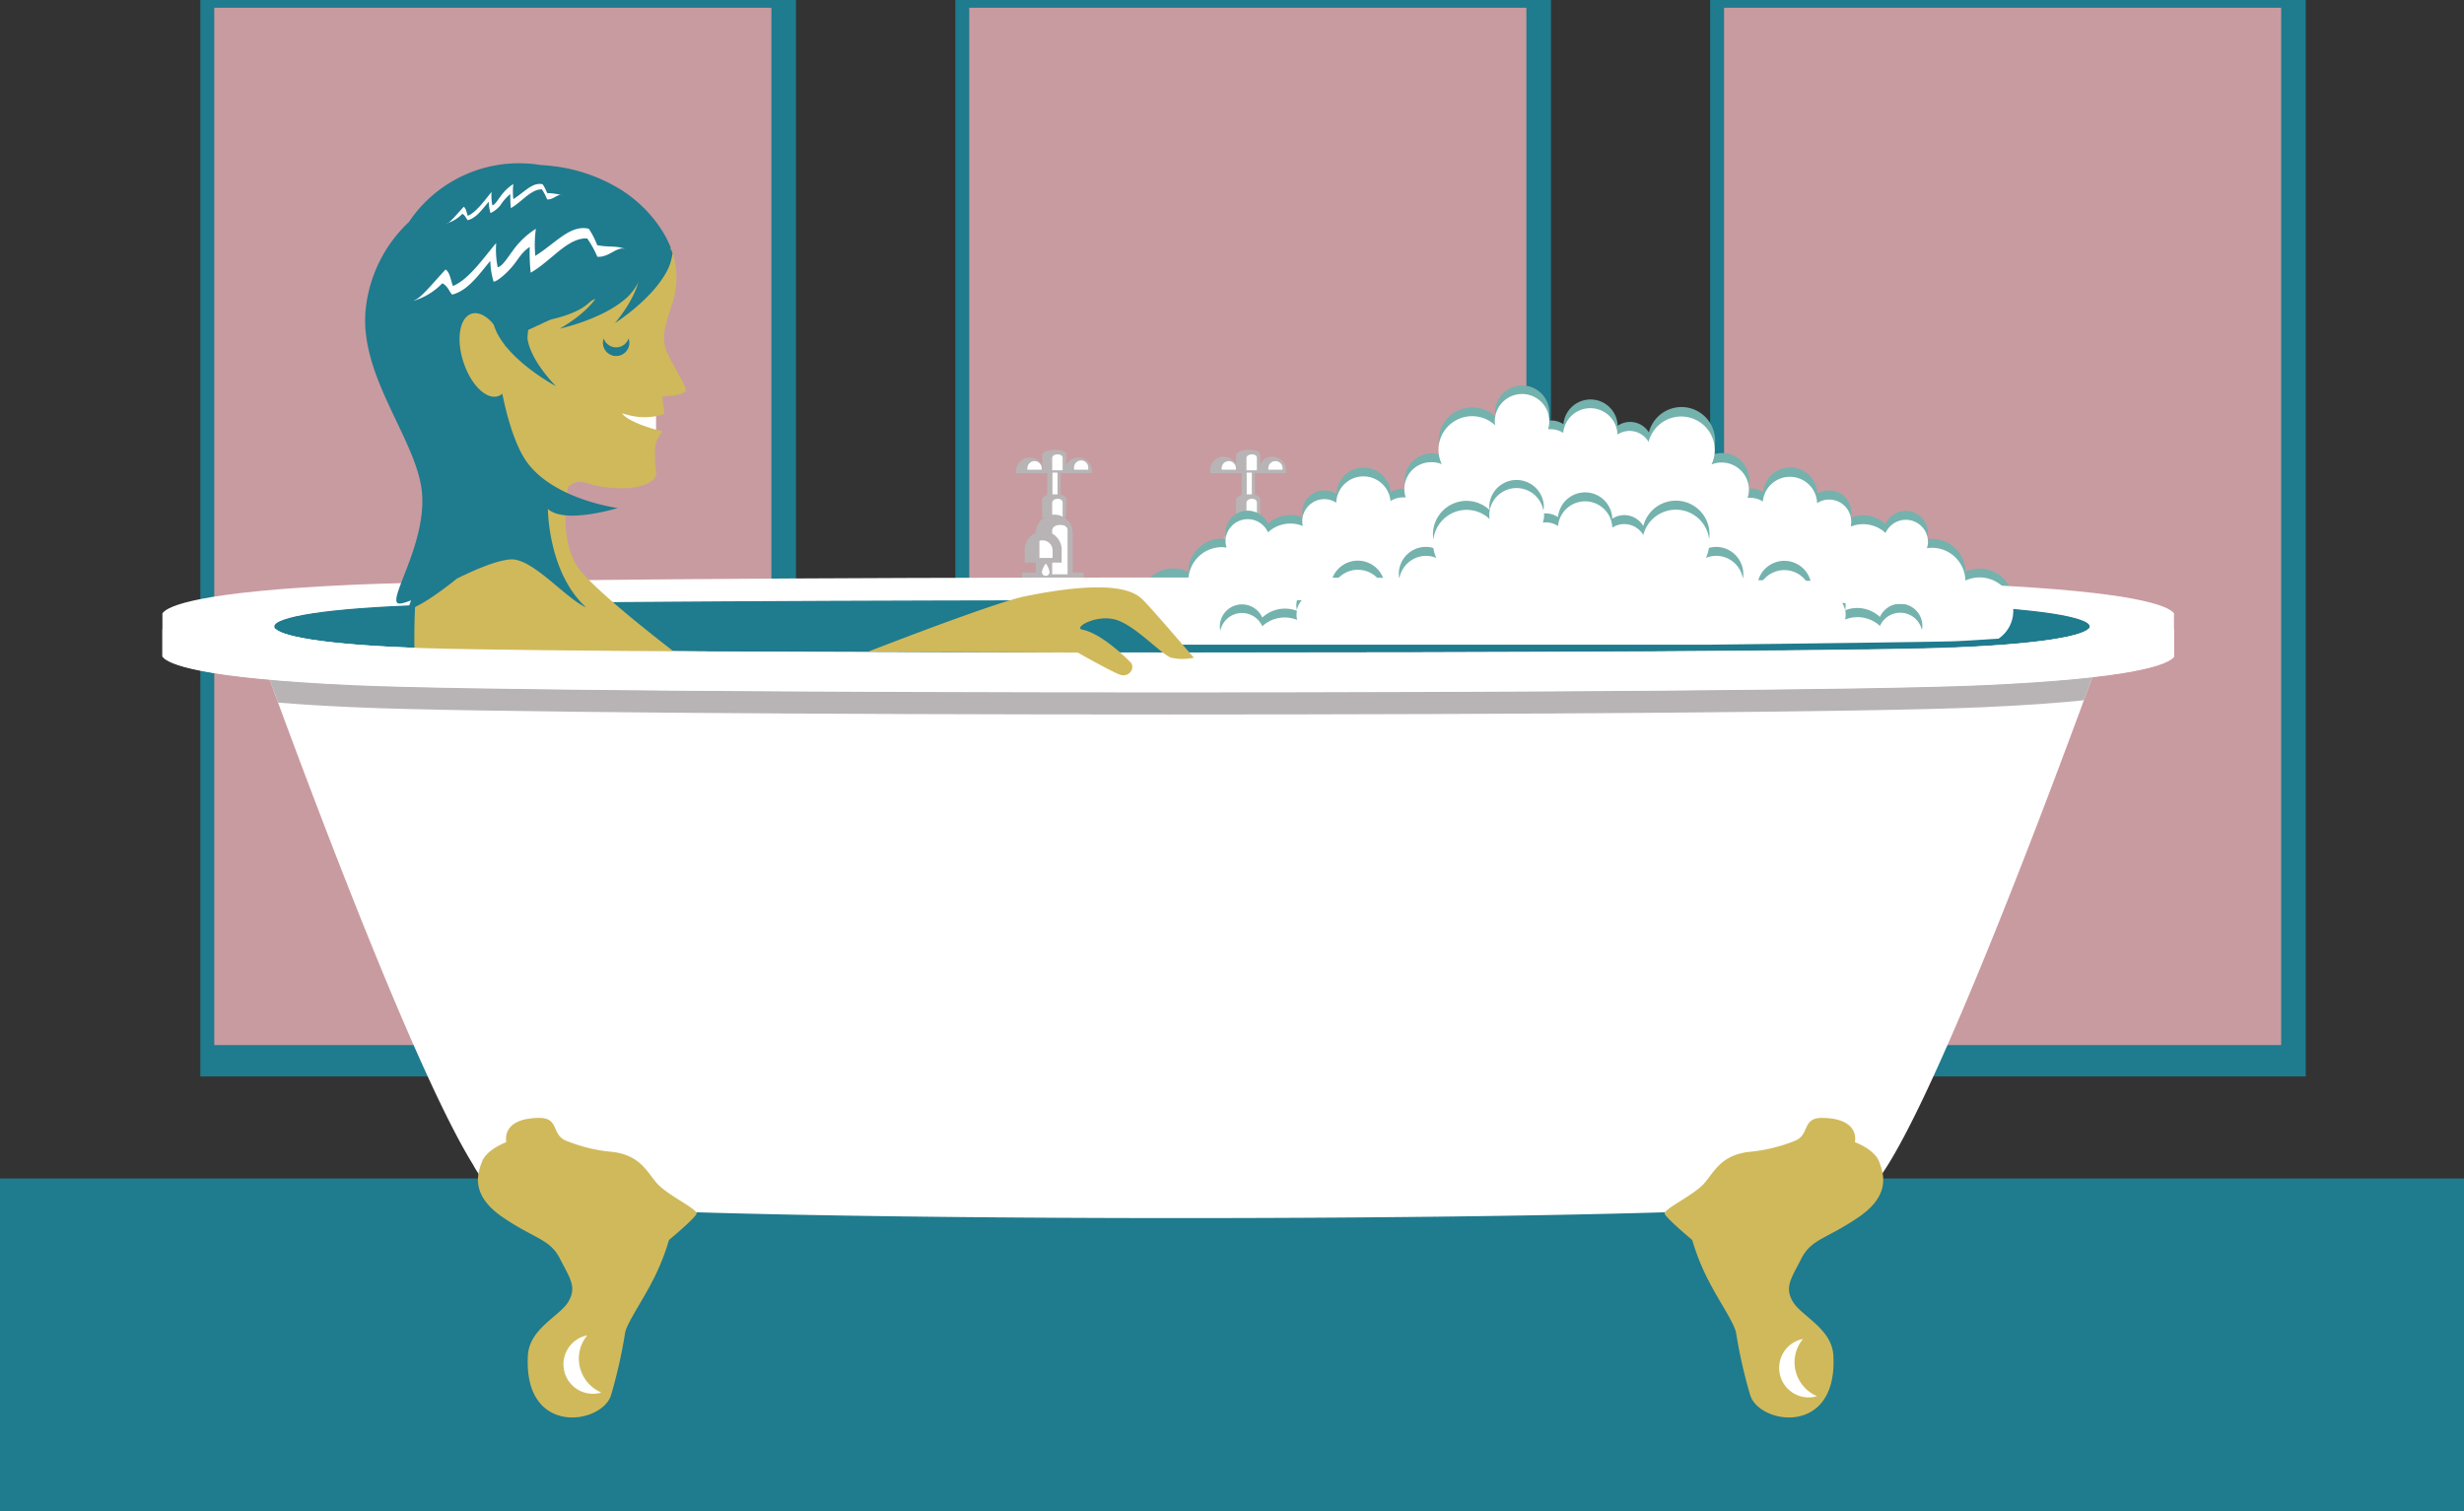 <svg xmlns="http://www.w3.org/2000/svg" viewBox="0 0 387.75 237.84"><rect x="0" y="0" width="387.75" height="237.84" fill="#333333" stroke="none"/><defs><style>.cls-1{fill:#1f7b8e;}.cls-2{fill:#c89ba0;}.cls-3{fill:#fff;}.cls-4{fill:#b8b4b5;}.cls-5{fill:#d0b95b;}.cls-6{fill:#74b2ad;}</style></defs><g id="Layer_2" data-name="Layer 2"><g id="Text"><rect class="cls-1" y="185.44" width="387.75" height="52.39"/><rect class="cls-1" x="269.12" width="93.73" height="169.39"/><rect class="cls-2" x="271.31" y="1.22" width="87.67" height="163.23"/><rect class="cls-1" x="150.34" width="93.73" height="169.39"/><rect class="cls-2" x="152.53" y="1.22" width="87.67" height="163.23"/><rect class="cls-1" x="31.53" width="93.73" height="169.39"/><rect class="cls-2" x="33.72" y="1.22" width="87.67" height="163.23"/><path class="cls-3" d="M37.72,93.91S62.5,164,74.42,183.23a17.77,17.77,0,0,0,4.36,5.29c6.36,4.21,207.65,4.21,214,0,1.27-.84,2.74-2.68,4.36-5.29,11.92-19.24,36.7-89.32,36.7-89.32Z"/><path class="cls-4" d="M43.76,110.56c3.4.28,7.42.53,12.17.74,34.34,1.51,221.51,1.51,255.84,0,6.78-.3,12.06-.68,16.18-1.11,3.57-9.69,5.91-16.28,5.91-16.28l-296.27,0Z"/><path class="cls-1" d="M67.09,95.12c31.92-1,205.91-1,237.83,0s31.92,5.88,0,6.83S99,102.89,67.09,102,35.17,96.07,67.09,95.12Z"/><path class="cls-4" d="M164.13,74.46a2.3,2.3,0,0,0,.05-.45,2.15,2.15,0,0,0-4.29,0,2.3,2.3,0,0,0,.05.45Z"/><path class="cls-4" d="M171.78,74.46a2.3,2.3,0,0,0,.05-.45,2.15,2.15,0,0,0-4.29,0,2.3,2.3,0,0,0,.05.45Z"/><path class="cls-3" d="M163.92,73.91a1.64,1.64,0,0,0,0-.23,1.12,1.12,0,0,0-2.24,0,.85.85,0,0,0,0,.23Z"/><path class="cls-3" d="M171.25,73.91a.86.86,0,0,0,0-.23,1.12,1.12,0,1,0-2.23,0,1.64,1.64,0,0,0,0,.23Z"/><path class="cls-4" d="M167.73,81.44H164V78.52s.16-.75,2-.75,1.81.75,1.81.75Z"/><path class="cls-4" d="M167.73,74.46H164V71.54s.16-.75,2-.75,1.81.75,1.81.75Z"/><rect class="cls-4" x="164.81" y="74.28" width="2.08" height="3.79"/><rect class="cls-3" x="165.62" y="74.37" width="0.8" height="3.42"/><rect class="cls-4" x="160.83" y="90.09" width="9.71" height="0.79"/><path class="cls-3" d="M167.22,74h-1.64V72s.07-.5.85-.5.79.5.79.5Z"/><path class="cls-3" d="M167.22,81.27h-1.64V79.06s.07-.57.85-.57.79.57.79.57Z"/><path class="cls-4" d="M168.81,90.88V83.72a2.91,2.91,0,0,0-5.81,0v7.16Z"/><path class="cls-3" d="M166.84,82.6c-1.16,0-1.26.77-1.26.77v7H168v-7S168,82.6,166.84,82.6Z"/><path class="cls-4" d="M167.07,88.53V86.34a2.91,2.91,0,0,0-5.81,0v2.19Z"/><path class="cls-3" d="M165.64,87.8V86.61a1.58,1.58,0,1,0-3.16,0V87.8Z"/><path class="cls-3" d="M165.15,89.91a.6.6,0,1,1-1.18,0,3.67,3.67,0,0,1,.61-1.25A3.77,3.77,0,0,1,165.15,89.91Z"/><rect class="cls-4" x="162.13" y="84.87" width="1.44" height="3.19"/><path class="cls-4" d="M194.71,74.46a2.28,2.28,0,0,0,0-.45,2.14,2.14,0,1,0-4.28,0,2.28,2.28,0,0,0,0,.45Z"/><path class="cls-4" d="M202.36,74.46a2.28,2.28,0,0,0,0-.45,2.14,2.14,0,0,0-4.28,0,2.28,2.28,0,0,0,0,.45Z"/><path class="cls-3" d="M194.49,73.91a.85.85,0,0,0,0-.23,1.12,1.12,0,0,0-2.24,0,1.64,1.64,0,0,0,0,.23Z"/><path class="cls-3" d="M201.83,73.91a1.64,1.64,0,0,0,0-.23,1.12,1.12,0,1,0-2.24,0,.85.85,0,0,0,0,.23Z"/><path class="cls-4" d="M198.3,81.44h-3.77V78.52s.17-.75,2-.75,1.8.75,1.8.75Z"/><path class="cls-4" d="M198.3,74.46h-3.77V71.54s.17-.75,2-.75,1.8.75,1.8.75Z"/><rect class="cls-4" x="195.39" y="74.28" width="2.08" height="3.79"/><rect class="cls-3" x="196.19" y="74.37" width="0.8" height="3.42"/><rect class="cls-4" x="191.41" y="90.09" width="9.71" height="0.79"/><path class="cls-3" d="M197.79,74h-1.64V72s.07-.5.86-.5.78.5.78.5Z"/><path class="cls-3" d="M197.79,81.27h-1.64V79.06s.07-.57.86-.57.78.57.78.57Z"/><path class="cls-4" d="M199.39,90.88V83.72a2.91,2.91,0,0,0-5.81,0v7.16Z"/><path class="cls-3" d="M197.42,82.6c-1.16,0-1.27.77-1.27.77v7h2.43v-7S198.58,82.6,197.42,82.6Z"/><path class="cls-4" d="M197.64,88.53V86.34a2.91,2.91,0,0,0-5.81,0v2.19Z"/><path class="cls-3" d="M196.21,87.8V86.61a1.58,1.58,0,0,0-3.16,0V87.8Z"/><rect class="cls-4" x="192.71" y="84.87" width="1.43" height="3.19"/><path class="cls-5" d="M79.68,179.73s-3.06,1.09-3.83,3.07-1.78,5.3,3.26,8.74,7.4,3.39,9,6.51,2.68,4.47,1.34,6.77-6.15,4.21-6.38,8.49c-.71,12.76,11.61,10.85,13.08,6.25a78,78,0,0,0,2.23-9.89c.39-1.66,2.69-4.92,4.41-8.3a35.88,35.88,0,0,0,2.49-6.25s4.15-3.45,4.34-4.15-4.66-2.94-6.26-4.79-2.61-4.34-6.89-4.91a25.16,25.16,0,0,1-7.28-1.73c-2.49-.89-1.08-3.67-4.4-3.63C78.73,176,79.68,179.73,79.68,179.73Z"/><path class="cls-5" d="M291.89,179.73s3.07,1.09,3.83,3.07,1.79,5.3-3.25,8.74-7.41,3.39-9,6.51-2.68,4.47-1.34,6.77,6.14,4.21,6.38,8.49c.7,12.76-11.62,10.85-13.08,6.25a78.57,78.57,0,0,1-2.24-9.89c-.38-1.66-2.68-4.92-4.4-8.3a34.93,34.93,0,0,1-2.49-6.25s-4.15-3.45-4.34-4.15,4.66-2.94,6.25-4.79,2.62-4.34,6.89-4.91a25.16,25.16,0,0,0,7.28-1.73c2.49-.89,1.09-3.67,4.41-3.63C292.85,176,291.89,179.73,291.89,179.73Z"/><path class="cls-3" d="M91.09,213.78a5.78,5.78,0,0,1,1.32-3.65,4.64,4.64,0,1,0,2.22,9A5.83,5.83,0,0,1,91.09,213.78Z"/><path class="cls-3" d="M282.4,214.35a5.78,5.78,0,0,1,1.32-3.65,4.64,4.64,0,1,0,2.22,9A5.83,5.83,0,0,1,282.4,214.35Z"/><path class="cls-6" d="M316.84,94.77a5.3,5.3,0,0,0-5.3-5.29,5.36,5.36,0,0,0-2.23.5A5.28,5.28,0,0,0,304,84.79a6.68,6.68,0,0,0-.77.07,3.41,3.41,0,0,0,.17-1,3.49,3.49,0,0,0-6.68-1.39,5.19,5.19,0,0,0-5.49-1,3.33,3.33,0,0,0,.09-.78A3.48,3.48,0,0,0,286,77.7a4.28,4.28,0,0,0-8.54-.25,3.42,3.42,0,0,0-1.92-.58,3.91,3.91,0,0,0-.48,0,4.06,4.06,0,0,0,.21-1.26,4.27,4.27,0,0,0-5.89-4,5.21,5.21,0,0,0,.52-2.26,5.29,5.29,0,0,0-10.42-1.3A3.46,3.46,0,0,0,254.57,67a4.28,4.28,0,0,0-8.54-.25,3.5,3.5,0,0,0-1.92-.58,3.56,3.56,0,0,0-.47,0,4.28,4.28,0,1,0-8.38-1.25,4.48,4.48,0,0,0,.06.64,5.28,5.28,0,0,0-8.92,3.85,5.35,5.35,0,0,0,.52,2.26,4.22,4.22,0,0,0-1.59-.32,4.3,4.3,0,0,0-4.3,4.29,4.38,4.38,0,0,0,.21,1.26,3.75,3.75,0,0,0-.47,0,3.42,3.42,0,0,0-1.92.58,4.28,4.28,0,0,0-8.54.25,3.49,3.49,0,0,0-5.38,2.92,4,4,0,0,0,.09.78,5.17,5.17,0,0,0-5.48,1,3.49,3.49,0,0,0-6.68,1.39,3.4,3.4,0,0,0,.16,1,6.29,6.29,0,0,0-.77-.07A5.29,5.29,0,0,0,187,90a5.28,5.28,0,1,0-2.59,10v0H312.1V100A5.29,5.29,0,0,0,316.84,94.77Z"/><path class="cls-3" d="M184.37,101.45v0h84.21c14.6-.17,35.88-.45,37.91-.52,1.4,0,4.78-.23,8-.43a5.24,5.24,0,0,0,2.33-4.34,5.3,5.3,0,0,0-5.3-5.3,5.36,5.36,0,0,0-2.23.5A5.28,5.28,0,0,0,304,86.2a6.68,6.68,0,0,0-.77.07,3.39,3.39,0,0,0,.17-1,3.49,3.49,0,0,0-6.68-1.4,5.19,5.19,0,0,0-5.49-1,3.31,3.31,0,0,0,.09-.77,3.48,3.48,0,0,0-3.48-3.49,3.4,3.4,0,0,0-1.89.57,4.28,4.28,0,0,0-8.54-.26,3.5,3.5,0,0,0-1.92-.58,3.91,3.91,0,0,0-.48,0,4,4,0,0,0,.21-1.25,4.29,4.29,0,0,0-5.89-4,5.21,5.21,0,0,0,.52-2.26,5.29,5.29,0,0,0-10.42-1.29,3.47,3.47,0,0,0-3-1.73,3.4,3.4,0,0,0-1.89.57,4.28,4.28,0,0,0-8.54-.26,3.49,3.49,0,0,0-1.92-.57,2.42,2.42,0,0,0-.47,0,4.43,4.43,0,0,0,.2-1.26,4.29,4.29,0,1,0-8.58,0,4.48,4.48,0,0,0,.06.64,5.29,5.29,0,0,0-8.92,3.85,5.35,5.35,0,0,0,.52,2.26,4.21,4.21,0,0,0-1.59-.31,4.22,4.22,0,0,0-4.09,5.54,3.75,3.75,0,0,0-.47,0,3.5,3.5,0,0,0-1.92.58,4.28,4.28,0,0,0-8.54.26,3.4,3.4,0,0,0-1.89-.57A3.49,3.49,0,0,0,204.93,82a4,4,0,0,0,.09.77,5.17,5.17,0,0,0-5.48,1,3.49,3.49,0,0,0-6.68,1.4,3.39,3.39,0,0,0,.16,1,6.29,6.29,0,0,0-.77-.07A5.3,5.3,0,0,0,187,91.39a5.28,5.28,0,1,0-2.59,10.06Z"/><path class="cls-6" d="M274.34,91.76a4.06,4.06,0,0,1-.21,1.26,3.91,3.91,0,0,1,.48,0,3.42,3.42,0,0,1,1.92.58,4.28,4.28,0,0,1,8.54.25A3.47,3.47,0,0,1,290.36,96a3,3,0,0,0,.08-.68,3.48,3.48,0,0,0-5.37-2.92,4.28,4.28,0,0,0-8.54-.26,3.49,3.49,0,0,0-1.92-.57,1.43,1.43,0,0,0-.29,0A1,1,0,0,1,274.34,91.76Z"/><path class="cls-6" d="M268.45,87.79a4.25,4.25,0,0,1,5.82,3.26,4.05,4.05,0,0,0,.07-.7,4.29,4.29,0,0,0-4.29-4.29,4.17,4.17,0,0,0-1.13.17A5.53,5.53,0,0,1,268.45,87.79Z"/><path class="cls-6" d="M243,81a4.31,4.31,0,0,1-.21,1.25,3.56,3.56,0,0,1,.47-.05,3.5,3.5,0,0,1,1.92.58,4.28,4.28,0,0,1,8.54.25,3.46,3.46,0,0,1,4.88,1.16,5.28,5.28,0,0,1,10.36.65,4.77,4.77,0,0,0,.06-.76,5.29,5.29,0,0,0-10.42-1.3,3.46,3.46,0,0,0-4.88-1.16,4.28,4.28,0,0,0-8.54-.25,3.5,3.5,0,0,0-1.92-.58l-.28,0C242.93,80.92,243,81,243,81Z"/><path class="cls-6" d="M290.44,96.72a3.33,3.33,0,0,1-.09.78,5.19,5.19,0,0,1,5.49,1,3.49,3.49,0,0,1,6.6.65,3.72,3.72,0,0,0,.08-.67,3.49,3.49,0,0,0-6.68-1.4,5.29,5.29,0,0,0-3.59-1.41,5.06,5.06,0,0,0-1.87.36A3.39,3.39,0,0,1,290.44,96.72Z"/><path class="cls-6" d="M195.45,96.46a3.49,3.49,0,0,1,3.19,2.09,5.17,5.17,0,0,1,5.48-1,4,4,0,0,1-.09-.78,3.39,3.39,0,0,1,.07-.64,5.15,5.15,0,0,0-1.88-.36,5.25,5.25,0,0,0-3.58,1.41,3.49,3.49,0,0,0-6.68,1.4,3,3,0,0,0,.08.67A3.48,3.48,0,0,1,195.45,96.46Z"/><path class="cls-6" d="M207.52,93.24a3.47,3.47,0,0,1,1.89.56,4.28,4.28,0,0,1,8.54-.25,3.42,3.42,0,0,1,1.92-.58,3.75,3.75,0,0,1,.47,0,4.38,4.38,0,0,1-.21-1.26c0-.06,0-.11,0-.17a1.33,1.33,0,0,0-.28,0,3.49,3.49,0,0,0-1.92.57,4.28,4.28,0,0,0-8.54.26A3.49,3.49,0,0,0,204,95.31a3.72,3.72,0,0,0,.08.68A3.5,3.5,0,0,1,207.52,93.24Z"/><path class="cls-6" d="M224.43,87.47a4.31,4.31,0,0,1,1.6.32,5.53,5.53,0,0,1-.47-1.56,4.24,4.24,0,0,0-5.43,4.12,3.27,3.27,0,0,0,.08.7A4.28,4.28,0,0,1,224.43,87.47Z"/><path class="cls-6" d="M230.8,80.23a5.27,5.27,0,0,1,3.62,1.45,4.48,4.48,0,0,1-.06-.64,4.29,4.29,0,0,1,8.51-.72,3.13,3.13,0,0,0,.08-.7,4.3,4.3,0,0,0-8.59,0,4.76,4.76,0,0,0,.06.65,5.28,5.28,0,0,0-8.92,3.85,4.77,4.77,0,0,0,.07.76A5.28,5.28,0,0,1,230.8,80.23Z"/><path class="cls-3" d="M311.77,92c-34.33-1.5-221.5-1.5-255.84,0-24.61,1.08-29.55,3.33-30.37,4.51v6.75c.82,1.18,5.76,3.42,30.37,4.51,34.34,1.5,221.51,1.5,255.84,0,24.26-1.07,29.4-3.26,30.34-4.46V96.5C341.17,95.3,336,93.11,311.77,92ZM304.92,102c-31.92.94-205.91.94-237.83,0s-31.92-5.88,0-6.83,205.91-1,237.83,0S336.84,101,304.92,102Z"/><rect class="cls-3" x="96.27" y="63.75" width="6.97" height="4.26"/><path class="cls-5" d="M91.63,90.16c-3.11-3.46-2.93-9.64-2.23-13.52a2.68,2.68,0,0,1,3.09-.56c6.71,1.83,11,0,10.78-1.69s-.42-4.33.22-5.3a11.15,11.15,0,0,0,.71-1.29l-.23,0c-3.09-.76-5.55-1.9-6.06-2.75l.67.18a10,10,0,0,0,6-.09,18.82,18.82,0,0,1-.33-2.75s3.67-.14,3.67-1-2.44-4.49-3.15-6.47,0-4.09,1.13-7.48a12.64,12.64,0,0,0-1.53-10.68l-.32-.52a21,21,0,0,0-5.94-5.93,26,26,0,0,0-11.41-4c-.55-.06-1.1-.1-1.64-.14a21.54,21.54,0,0,0-3.23-.27c-11.23,0-20.33,8.69-20.33,19.41,0,4.74,4.91,20.15,12.38,27.39a108.54,108.54,0,0,0-6.82,12.58c-2.5,5.89-1.77,19.66-1.71,20.7h45.2C105.7,102.31,95.65,94.64,91.63,90.16Z"/><path class="cls-3" d="M328.59,99c-1.47,1.31-9.34,2.54-23.67,3-31.92.94-205.91.94-237.83,0-14.33-.43-22.2-1.66-23.67-3H25.56v4.32c.82,1.18,5.76,3.42,30.37,4.51,34.34,1.5,221.51,1.5,255.84,0,24.26-1.07,29.4-3.26,30.34-4.46V99Z"/><path class="cls-5" d="M136.63,102.54s19.59-7.65,24.6-8.69c14.66-3,17.46-.43,18.36.29s8.28,9.36,8.28,9.36a8.56,8.56,0,0,1-3.56,0c-1.45-.43-5.71-5.15-8.78-6s-6.72,1.3-5.19,1.59c2.87.55,6.61,4.17,7.52,5.07s-.18,2.53-1.63,2-6.62-3.47-6.62-3.47Z"/><path class="cls-1" d="M97,54.66a2.08,2.08,0,0,1-2-1.4,2.16,2.16,0,0,0-.12.68,2.08,2.08,0,0,0,4.16,0,2.16,2.16,0,0,0-.12-.68A2.08,2.08,0,0,1,97,54.66Z"/><path class="cls-1" d="M105.58,39.15c-1.86,1.18-3.49,2.19-4.9,3.07a2.51,2.51,0,0,1,0,.75c-.18,3.6-3.91,7.87-3.91,7.87s6-3.78,8.3-8.41a8.35,8.35,0,0,0,.76-2.55C105.78,39.65,105.68,39.4,105.58,39.15Z"/><path class="cls-1" d="M93.55,47.08s6-1.23,9.24-4.35A14.93,14.93,0,0,0,105.57,39a16.29,16.29,0,0,0-1.21-2.44L104,36A21,21,0,0,0,98.1,30.1a26,26,0,0,0-11.42-4c-.54-.06-1.09-.1-1.64-.14a21.3,21.3,0,0,0-3.22-.27,20.86,20.86,0,0,0-17.46,9.23,21.93,21.93,0,0,0-6.83,13.93C56.62,59,65,68.55,66.29,76.61S61.22,93.9,62.55,94.89c.29.21,1.07,0,2.13-.42-.22.68-.43,1.22-.58,1.56,2.17-.74,5.07-2.79,7.83-5,3-1.47,6.19-2.82,8.35-3,3.47-.29,8.71,6.14,11.94,7.54-6-5.49-6-15.49-6-15.49,2.61,2.46,11-.14,11-.14S87.56,78.7,83.13,73C80,69,78.65,59.74,78.65,59.74a15.3,15.3,0,0,0,.77-4.94c.74-1,1.35-1.79,1.35-1.79Z"/><path class="cls-5" d="M79.69,54.88c1.13,3.6.52,6.94-1.37,7.48S74,60.42,72.88,56.83s-.52-6.94,1.37-7.48S78.57,51.29,79.69,54.88Z"/><path class="cls-1" d="M100.35,43.8,94.69,45a2.54,2.54,0,0,1-.23.72c-1.42,3.3-6.39,6-6.39,6s6.92-1.48,10.7-5a8.73,8.73,0,0,0,1.6-2.14C100.36,44.33,100.36,44.06,100.35,43.8Z"/><path class="cls-1" d="M77.82,49.78c2,1,4.07-.4,5.54.37A28.39,28.39,0,0,0,83,53.22c.46,3.57,4.49,7.55,4.49,7.55S81.21,57.45,78.55,53a8.55,8.55,0,0,1-1-2.5C77.67,50.29,77.75,50,77.82,49.78Z"/><path class="cls-1" d="M93.64,46.12l-5.79-.18a2.05,2.05,0,0,1-.39.64c-2.15,2.89-7.63,4.36-7.63,4.36s7.08.19,11.58-2.36a8.51,8.51,0,0,0,2.06-1.7C93.52,46.64,93.58,46.38,93.64,46.12Z"/><path class="cls-3" d="M65.25,47.28a10.29,10.29,0,0,0,4.35-2.7c.85.37,1.14,1.4,1.56,1.78,2.47-.63,4.14-3.08,6-5.31a11.86,11.86,0,0,0,.52,3.28c.8-.14,2.3-1.64,2.85-2.29,1.1-1.28,1.41-2.21,2.83-3.19a31.82,31.82,0,0,0,.15,4.06c3.19-1.79,5.81-5.56,8.9-5.39A15.75,15.75,0,0,1,94,40.4c1.93.15,3.12-1.79,4.47-1.17h0c-1.34-.63-2.66-.28-4.49-.65A12.85,12.85,0,0,0,92.66,36c-2.89-.72-5.27,2.3-8.42,4.26A18.33,18.33,0,0,1,84.33,36a13.1,13.1,0,0,0-3.75,3.61c-.55.7-1.5,2.31-2.26,2.45a14.33,14.33,0,0,1-.24-3.82C76.15,40.51,73.77,44,71.28,45c-.33-.77-.45-2.14-1.16-2.59-2.1,2.24-4,4.67-5,4.85Z"/><path class="cls-3" d="M70.36,35.13a5.59,5.59,0,0,0,2.39-1.48c.46.21.62.77.85,1,1.35-.34,2.27-1.69,3.31-2.91a6.34,6.34,0,0,0,.28,1.79,4.33,4.33,0,0,0,1.57-1.25,7.61,7.61,0,0,1,1.55-1.75,17,17,0,0,0,.08,2.22c1.75-1,3.19-3,4.89-2.95a10,10,0,0,1,.83,1.58c1,.08,1.71-1,2.45-.64h0a11,11,0,0,0-2.46-.36A7.09,7.09,0,0,0,85.4,29c-1.59-.4-2.89,1.26-4.62,2.33a10.42,10.42,0,0,1,0-2.37,7.3,7.3,0,0,0-2.06,2c-.31.39-.82,1.28-1.24,1.35a7.94,7.94,0,0,1-.13-2.1c-1.06,1.27-2.37,3.17-3.73,3.75-.19-.42-.25-1.17-.64-1.42-1.15,1.23-2.2,2.56-2.72,2.66Z"/></g></g></svg>